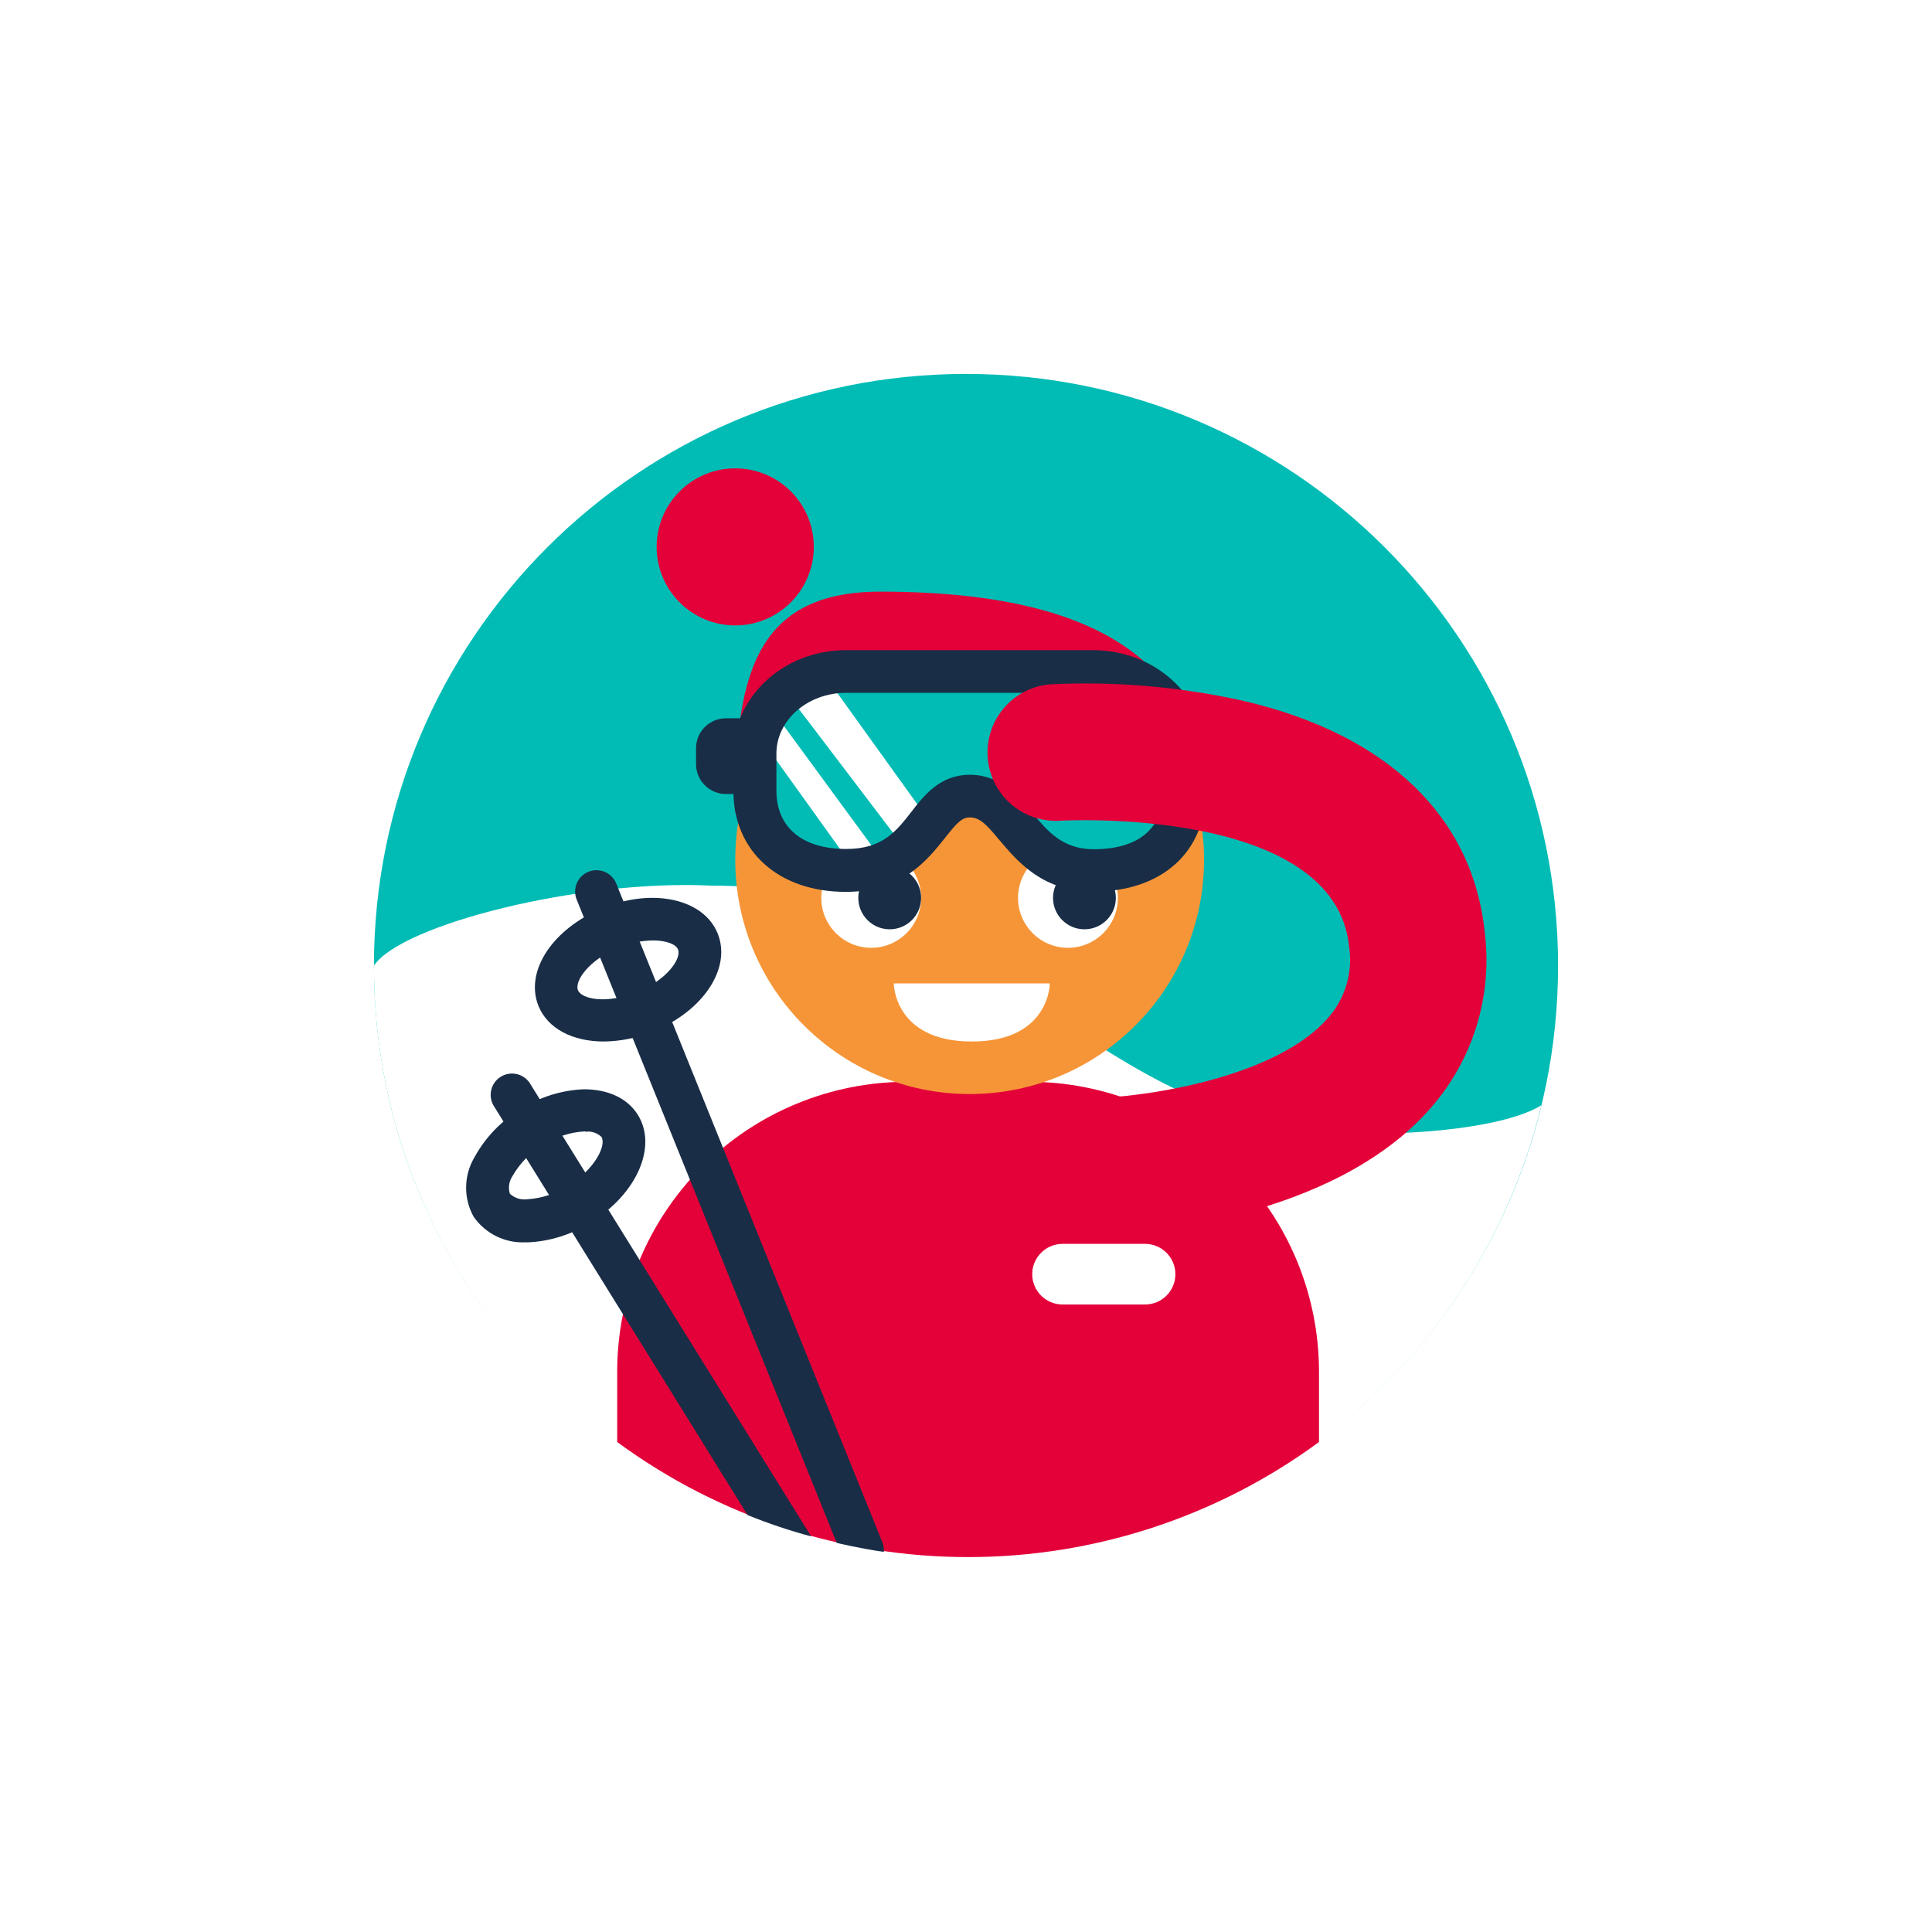 <svg width="124" height="124" viewBox="0 0 124 124" fill="none" xmlns="http://www.w3.org/2000/svg">
<g filter="url(#filter0_d_2412_4746)">
<path d="M58 95.962C78.987 95.962 96 78.957 96 57.981C96 37.005 78.987 20 58 20C37.013 20 20 37.005 20 57.981C20 78.957 37.013 95.962 58 95.962Z" fill="#00BCB5"/>
<path d="M79.259 68.441C64.418 65.874 58.827 52.787 41.626 52.842C33.203 52.431 21.714 55.359 20 57.981C19.989 67.279 23.392 76.258 29.563 83.215C35.734 90.173 44.244 94.626 53.481 95.731C62.717 96.835 72.038 94.514 79.677 89.208C87.316 83.902 92.742 75.979 94.927 66.941C91.887 68.802 83.082 69.098 79.259 68.441Z" fill="white"/>
<path d="M62.009 65.432H54.233C49.294 65.432 44.559 67.392 41.067 70.882C37.575 74.373 35.613 79.106 35.613 84.042V88.552C42.141 93.35 50.032 95.937 58.135 95.937C66.237 95.937 74.128 93.35 80.656 88.552V84.042C80.656 81.596 80.173 79.173 79.236 76.914C78.298 74.654 76.924 72.601 75.193 70.873C73.461 69.144 71.405 67.774 69.143 66.84C66.881 65.907 64.457 65.428 62.009 65.432Z" fill="#E40039"/>
<path d="M49.703 95.025L33.011 53.733C32.876 53.396 32.879 53.019 33.022 52.685C33.164 52.35 33.433 52.087 33.77 51.951C34.107 51.815 34.484 51.819 34.818 51.961C35.153 52.103 35.417 52.372 35.552 52.709L52.633 94.987C52.712 95.183 52.744 95.395 52.726 95.605C51.056 95.359 49.703 95.025 49.703 95.025Z" fill="#192D46"/>
<path d="M34.747 62.846C32.781 62.846 31.154 62.036 30.558 60.558C29.659 58.314 31.499 55.577 34.709 54.274C37.918 52.971 41.165 53.694 42.063 55.916C42.961 58.138 41.138 60.897 37.912 62.2C36.908 62.615 35.834 62.834 34.747 62.846ZM37.918 56.359C37.165 56.369 36.421 56.523 35.727 56.814C33.799 57.591 32.863 58.97 33.093 59.551C33.323 60.131 34.949 60.459 36.883 59.676C38.816 58.894 39.747 57.525 39.517 56.94C39.391 56.611 38.783 56.359 37.918 56.359Z" fill="#192D46"/>
<path d="M43.981 93.24L27.667 66.94C27.495 66.633 27.448 66.271 27.535 65.93C27.623 65.589 27.839 65.295 28.138 65.109C28.437 64.923 28.796 64.859 29.141 64.931C29.485 65.003 29.789 65.205 29.989 65.495L48.061 94.609C46.674 94.238 45.311 93.781 43.981 93.24Z" fill="#192D46"/>
<path d="M29.787 75.732C29.129 75.773 28.47 75.643 27.877 75.356C27.283 75.068 26.773 74.632 26.397 74.09C26.071 73.501 25.905 72.838 25.917 72.165C25.928 71.493 26.117 70.835 26.463 70.258C27.158 68.993 28.177 67.936 29.415 67.193C30.629 66.412 32.03 65.97 33.473 65.912C35.033 65.912 36.277 66.492 36.939 67.554C38.204 69.59 36.879 72.623 33.922 74.451C32.709 75.231 31.31 75.675 29.869 75.737L29.787 75.732ZM33.555 68.616H33.511C32.567 68.671 31.653 68.971 30.861 69.486C30.045 69.966 29.369 70.651 28.9 71.473C28.787 71.638 28.712 71.827 28.681 72.025C28.651 72.223 28.666 72.426 28.725 72.617C28.871 72.752 29.044 72.854 29.233 72.916C29.422 72.977 29.623 72.997 29.82 72.973C30.765 72.919 31.68 72.617 32.471 72.097C34.239 71.002 34.924 69.486 34.601 68.966C34.462 68.837 34.296 68.74 34.115 68.683C33.934 68.626 33.743 68.611 33.555 68.638V68.616Z" fill="#192D46"/>
<path d="M58.235 66.218C66.543 66.218 73.278 59.486 73.278 51.182C73.278 42.878 66.543 36.147 58.235 36.147C49.927 36.147 43.191 42.878 43.191 51.182C43.191 59.486 49.927 66.218 58.235 66.218Z" fill="#F69537"/>
<path d="M43.188 36.141C45.974 36.141 48.232 33.884 48.232 31.1C48.232 28.316 45.974 26.059 43.188 26.059C40.403 26.059 38.145 28.316 38.145 31.1C38.145 33.884 40.403 36.141 43.188 36.141Z" fill="#E40039"/>
<path d="M43.185 48.133C43.185 39.829 44.188 33.973 52.495 33.973C68.251 33.973 73.305 39.829 73.305 48.133" fill="#E40039"/>
<path d="M51.916 56.832C53.686 56.832 55.12 55.398 55.12 53.63C55.12 51.861 53.686 50.428 51.916 50.428C50.147 50.428 48.713 51.861 48.713 53.63C48.713 55.398 50.147 56.832 51.916 56.832Z" fill="white"/>
<path d="M64.543 56.832C66.313 56.832 67.747 55.398 67.747 53.63C67.747 51.861 66.313 50.428 64.543 50.428C62.774 50.428 61.34 51.861 61.34 53.63C61.34 55.398 62.774 56.832 64.543 56.832Z" fill="white"/>
<path d="M53.103 55.644C54.216 55.644 55.118 54.742 55.118 53.63C55.118 52.517 54.216 51.615 53.103 51.615C51.99 51.615 51.088 52.517 51.088 53.63C51.088 54.742 51.99 55.644 53.103 55.644Z" fill="#192D46"/>
<path d="M65.601 55.644C66.714 55.644 67.617 54.742 67.617 53.63C67.617 52.517 66.714 51.615 65.601 51.615C64.488 51.615 63.586 52.517 63.586 53.63C63.586 54.742 64.488 55.644 65.601 55.644Z" fill="#192D46"/>
<path d="M44.929 42.102H42.59C42.082 42.102 41.595 42.303 41.235 42.663C40.876 43.022 40.674 43.509 40.674 44.017V45.041C40.674 45.55 40.876 46.037 41.235 46.397C41.594 46.758 42.082 46.961 42.59 46.962H44.858C44.687 45.345 44.711 43.713 44.929 42.102Z" fill="#192D46"/>
<path d="M66.188 51.856C61.495 51.856 61.221 47.078 58.236 47.078C55.383 47.078 55.498 51.856 50.285 51.856C46.533 51.856 44.441 49.667 44.441 46.75V44.369C44.441 41.457 47.054 39.098 50.285 39.098H66.166C69.413 39.098 72.025 41.457 72.025 44.369V46.75C72.025 49.662 70.114 51.856 66.188 51.856Z" fill="#00BCB5"/>
<path d="M49.528 40.182C49.233 40.418 48.891 40.589 48.526 40.685C48.032 40.833 47.557 41.035 47.107 41.287L54.183 50.592L55.245 48.135L49.528 40.182Z" fill="white"/>
<path d="M45.892 42.02C45.426 42.326 44.961 42.638 44.484 42.917L50.634 51.494L52.436 50.947L45.892 42.02Z" fill="white"/>
<path d="M66.188 53.226C62.94 53.226 61.347 51.332 60.164 49.942C59.288 48.886 58.882 48.464 58.236 48.464C57.732 48.464 57.398 48.831 56.632 49.805C55.536 51.173 53.926 53.242 50.285 53.242C45.969 53.242 43.072 50.637 43.072 46.767V44.37C43.072 40.708 46.303 37.73 50.285 37.73H66.166C70.142 37.73 73.378 40.708 73.378 44.37V46.751C73.4 50.681 70.569 53.226 66.188 53.226ZM58.236 45.727C60.197 45.727 61.303 47.041 62.278 48.201C63.252 49.362 64.211 50.506 66.188 50.506C69.074 50.506 70.662 49.176 70.662 46.767V44.37C70.662 42.213 68.652 40.467 66.188 40.467H50.306C47.837 40.467 45.832 42.213 45.832 44.37V46.751C45.832 49.088 47.475 50.489 50.306 50.489C52.617 50.489 53.494 49.395 54.501 48.097C55.317 47.035 56.352 45.727 58.236 45.727Z" fill="#192D46"/>
<path d="M69.49 75.834H64.2C63.123 75.834 62.25 76.705 62.25 77.78C62.25 78.855 63.123 79.726 64.2 79.726H69.49C70.566 79.726 71.439 78.855 71.439 77.78C71.439 76.705 70.566 75.834 69.49 75.834Z" fill="white"/>
<path d="M53.365 59.119H63.381C63.381 59.119 63.381 62.847 58.376 62.847C53.371 62.847 53.365 59.119 53.365 59.119Z" fill="white"/>
<path d="M67.215 75.194C66.053 75.219 64.928 74.782 64.089 73.979C63.249 73.176 62.763 72.072 62.738 70.911C62.713 69.75 63.15 68.626 63.953 67.787C64.757 66.948 65.861 66.462 67.023 66.436C69.865 66.299 77.976 65.117 81.262 61.302C81.797 60.69 82.194 59.968 82.424 59.188C82.654 58.407 82.711 57.586 82.592 56.781C81.7 47.722 64.247 48.664 64.072 48.675C63.496 48.714 62.919 48.64 62.372 48.457C61.825 48.273 61.32 47.984 60.885 47.605C60.451 47.226 60.095 46.766 59.838 46.25C59.581 45.733 59.429 45.172 59.389 44.597C59.35 44.022 59.424 43.445 59.608 42.898C59.791 42.352 60.081 41.847 60.459 41.412C60.838 40.978 61.299 40.622 61.816 40.365C62.332 40.109 62.894 39.956 63.469 39.917C67.628 39.721 71.794 40.083 75.856 40.995C85.079 43.152 90.571 48.461 91.305 55.927C91.541 57.922 91.358 59.944 90.765 61.863C90.173 63.782 89.185 65.556 87.866 67.071C81.513 74.389 68.836 75.145 67.412 75.205L67.215 75.194Z" fill="#E40039"/>
</g>
<defs>
<filter id="filter0_d_2412_4746" x="0" y="0" width="124" height="124" filterUnits="userSpaceOnUse" color-interpolation-filters="sRGB">
<feFlood flood-opacity="0" result="BackgroundImageFix"/>
<feColorMatrix in="SourceAlpha" type="matrix" values="0 0 0 0 0 0 0 0 0 0 0 0 0 0 0 0 0 0 127 0" result="hardAlpha"/>
<feOffset dx="4" dy="4"/>
<feGaussianBlur stdDeviation="12"/>
<feComposite in2="hardAlpha" operator="out"/>
<feColorMatrix type="matrix" values="0 0 0 0 0 0 0 0 0 0.737 0 0 0 0 0.71 0 0 0 0.15 0"/>
<feBlend mode="multiply" in2="BackgroundImageFix" result="effect1_dropShadow_2412_4746"/>
<feBlend mode="normal" in="SourceGraphic" in2="effect1_dropShadow_2412_4746" result="shape"/>
</filter>
</defs>
</svg>
